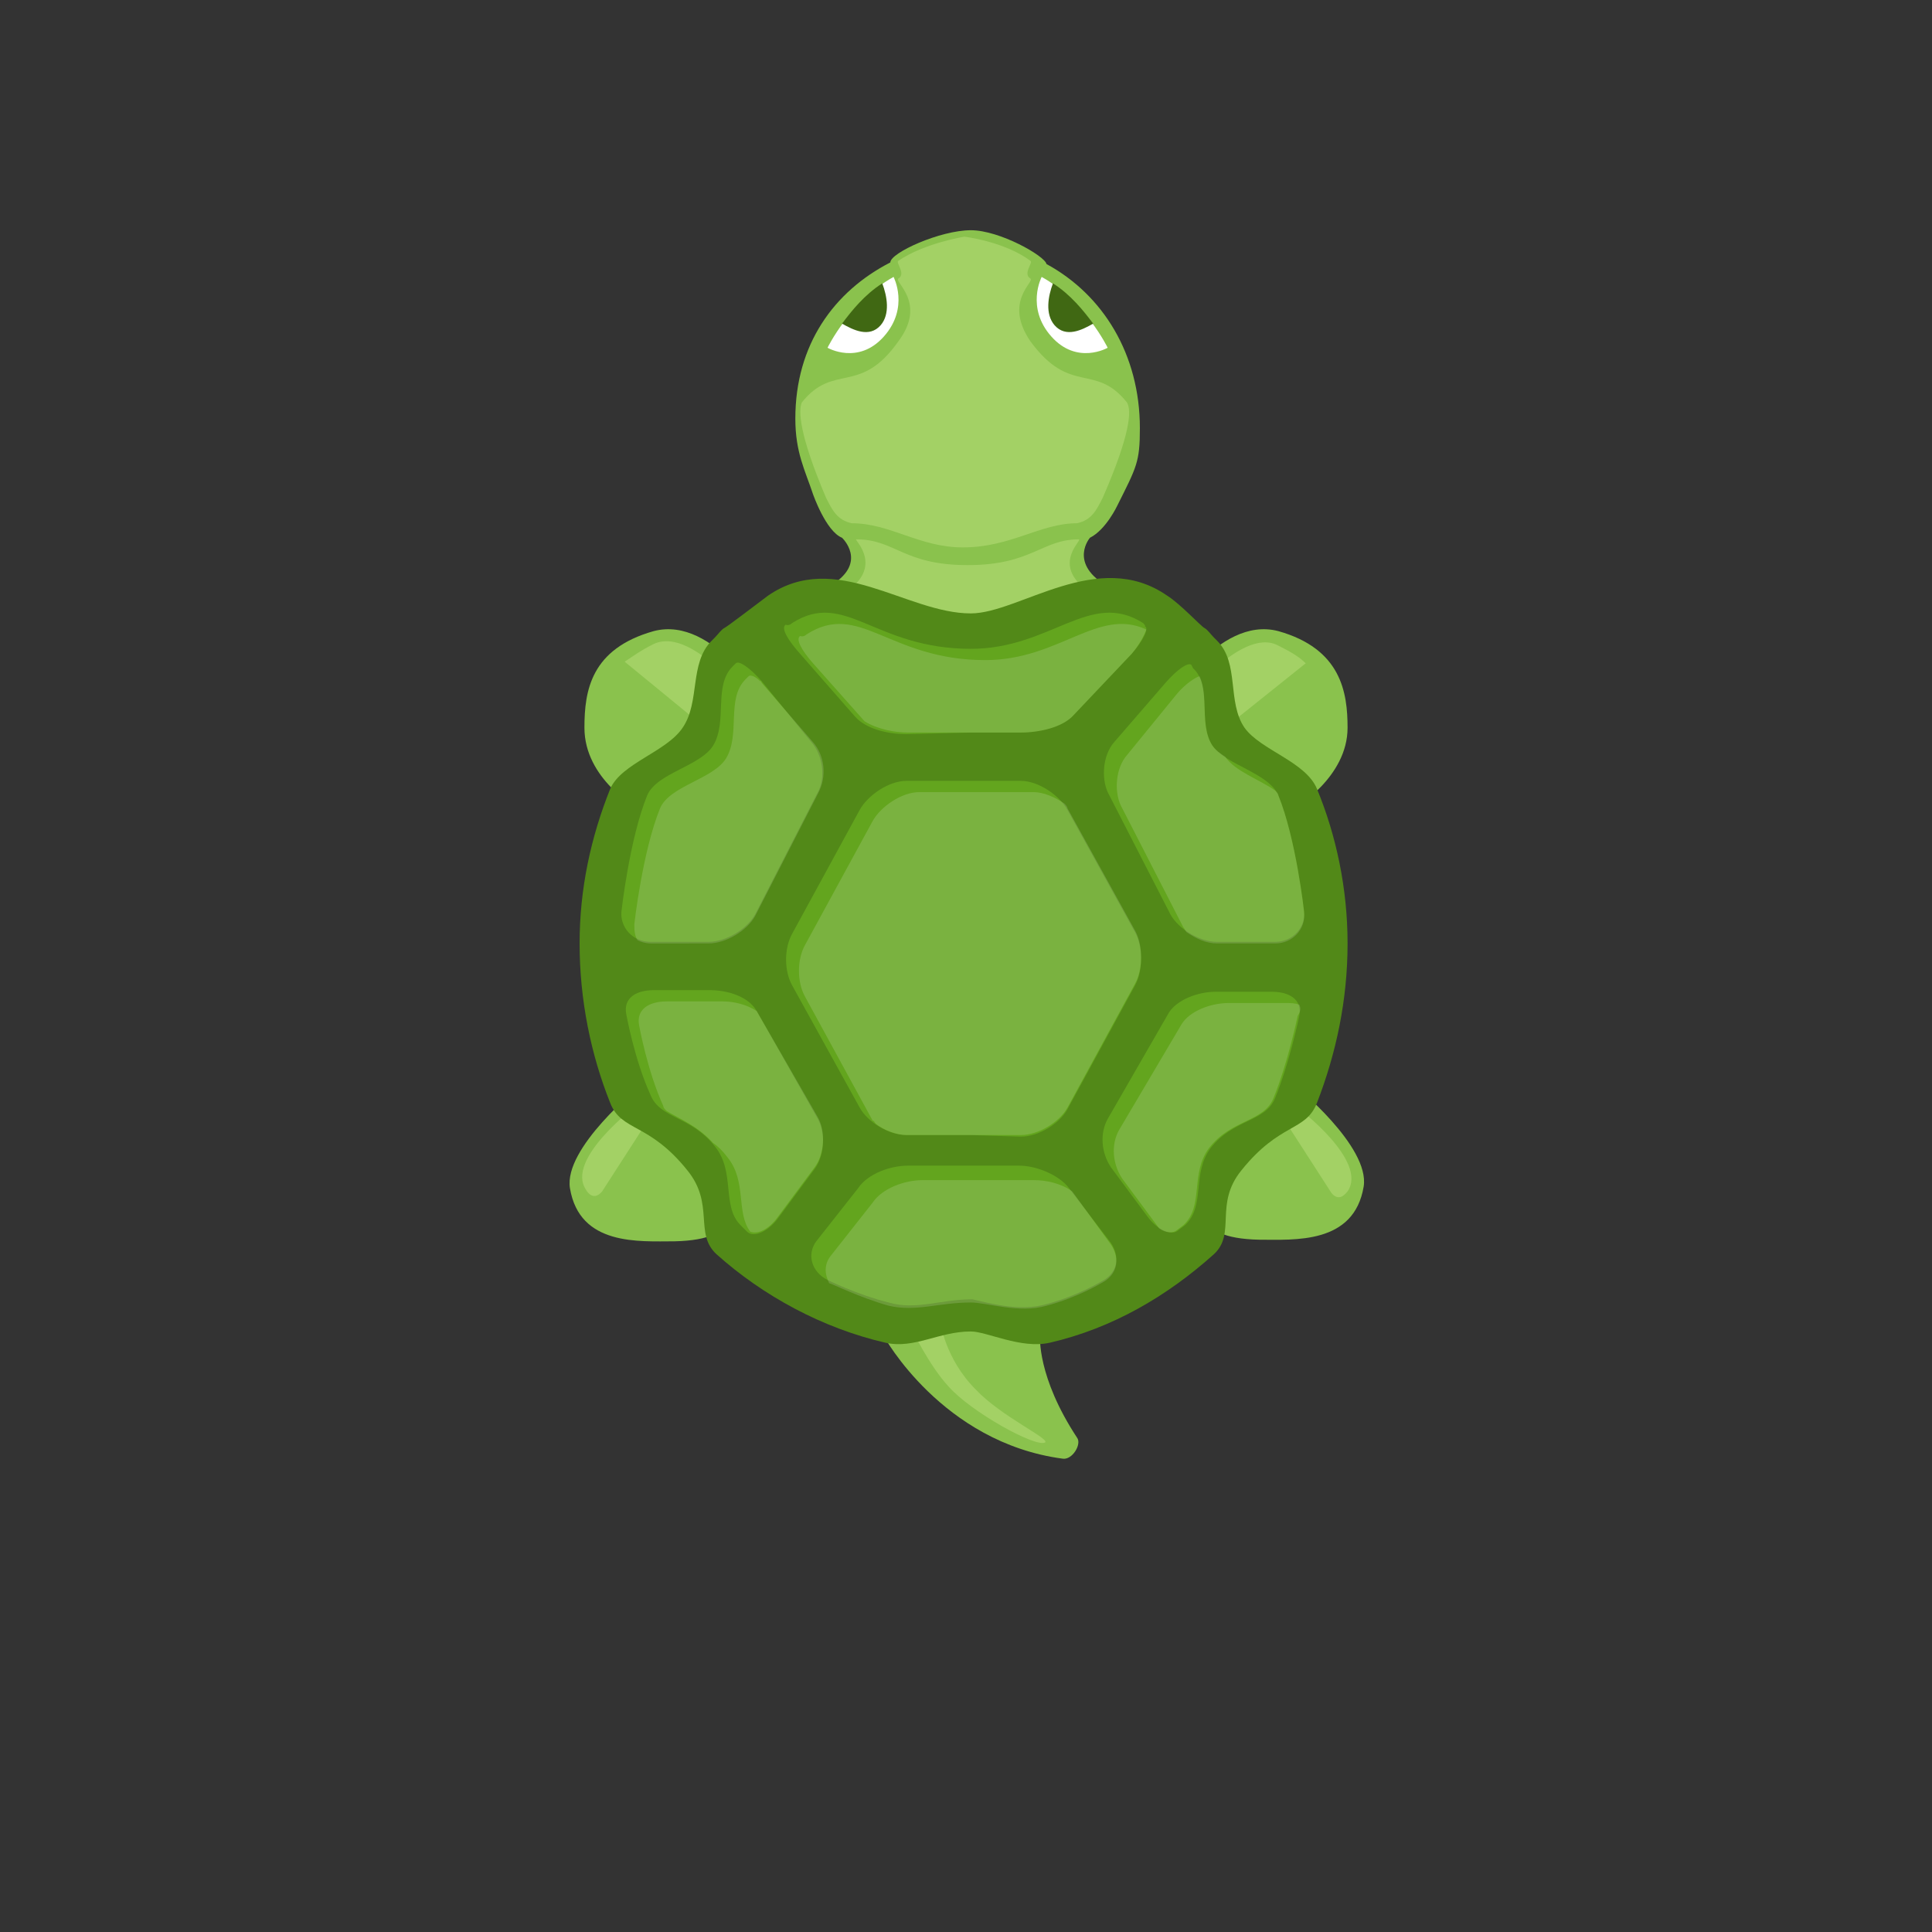 <?xml version="1.0" encoding="utf-8"?>
<!-- Generator: Adobe Illustrator 19.2.0, SVG Export Plug-In . SVG Version: 6.00 Build 0)  -->
<svg version="1.1" id="Layer_1" xmlns="http://www.w3.org/2000/svg" xmlns:xlink="http://www.w3.org/1999/xlink" x="0px" y="0px"
	 width="120px" height="120px" viewBox="0 0 120 120" enable-background="new 0 0 120 120" xml:space="preserve">
<rect x="0" y="0" width="120" height="120" fill="#333333" stroke="none"/>
<g>
	<path fill="#8AC24D" d="M65,16.4L65,16.4c3.5,1.9,5.8,5.6,5.8,10.2c0,2.1-0.2,2.4-1.4,4.8c0,0-0.7,1.5-1.7,2l0,0l0,0
		c0,0-1.3,1.5,0.9,2.9c1.7,1.1-5.3,3.4-8.3,3.7c-3-0.3-10.3-2.7-8.6-3.7c2.2-1.4,0.6-2.9,0.6-2.9l0,0c-1-0.4-1.8-2.7-1.8-2.7
		c-0.5-1.5-1.1-2.6-1.1-4.7c0-4.6,2.4-7.9,5.9-9.7l0,0c0-0.6,3.1-2,5-2C62.1,14.3,64.9,15.9,65,16.4L65,16.4z M47.6,43.9
		c0,0-3.2-5.7-7-4.7c-3.9,1.1-4.3,3.7-4.3,6c0,3.2,3.3,5,3.3,5C41.6,46.7,47.6,43.9,47.6,43.9z M80.4,50.2c0,0,3.3-1.9,3.3-5
		c0-2.2-0.4-4.9-4.3-6c-3.8-1-7,4.7-7,4.7S78.4,46.7,80.4,50.2z M39.7,67.5c0,0-4.7,3.8-4.3,6.3c0.6,3.6,4.3,3.3,6.5,3.3
		c4.5-0.1,3.1-2.3,3.1-2.3S42,70.9,39.7,67.5z M75.1,74.7c0,0-1.4,2.2,3.1,2.3c2.2,0,5.9,0.3,6.5-3.3c0.4-2.5-4.3-6.3-4.3-6.3
		C78,70.9,75.1,74.7,75.1,74.7z M54.9,83c0,0,3.6,6.6,11.1,7.6c0.6,0.1,1.2-0.9,0.9-1.3c-2.5-3.8-2.3-6.3-2.3-6.3l-4.5-1.7L54.9,83z
		"/>
	<path fill="#A3D165" d="M52.9,32.5c-0.9-0.2-1.2-0.8-1.6-1.6c-1.7-4-1.7-5.4-1.5-5.9c2-2.5,3.6-0.4,6-3.8c1.8-2.4-0.3-3.7,0-3.9
		c0.5-0.3-0.2-1,0-1.1c1.6-1.1,4.1-1.5,4.1-1.5s2.5,0.3,4.1,1.5c0.2,0.1-0.5,0.8,0,1.1c0.3,0.2-1.7,1.4,0,3.9c2.5,3.4,4,1.3,6,3.8
		c0.3,0.5,0.2,2-1.5,5.9c-0.4,0.8-0.7,1.4-1.6,1.6c-2.3,0-4.1,1.5-7.1,1.5C57.1,34,55.3,32.5,52.9,32.5z M60.1,38.9
		c3,0.1,8.7-1.1,7.2-2.4c-1.9-1.6,0-3-0.3-3c-2.3,0-2.9,1.6-6.9,1.6s-4.5-1.6-6.9-1.6c-0.3-0.1,1.6,1.4-0.3,3
		C51.4,37.9,57.1,39.1,60.1,38.9z M44.9,46.1c1.1-1.2,2.1-1.8,2.1-1.8s-3.8-5.5-6.4-4.3c-0.8,0.4-1.2,0.7-1.8,1.1L44.9,46.1z
		 M81.1,41.2c-0.4-0.4-0.9-0.7-1.7-1.1C77,38.8,73,44.2,73,44.2s1,0.6,2.1,1.8L81.1,41.2z M40.3,69.5c-1-1,0,0.5-0.8-0.8
		c0,0-4.4,3.3-3.1,5.2c0.1,0.2,0.5,0.7,1,0.1L40.3,69.5z M82.7,74.1c0.5,0.6,0.9,0,1-0.1c1.3-1.9-3.1-5.2-3.1-5.2
		c-0.9,1.3,0.2-0.3-0.8,0.8L82.7,74.1z M58.9,86.1c1.4,1.6,5.4,3.8,6,3.5c0.4-0.2-2.7-1.6-4.3-3.3c-1.9-1.9-2.2-4.2-2.2-4.2
		l-1.8,0.4C56.6,82.5,57.7,84.8,58.9,86.1z"/>
	<g id="shell_1_">
		<path fill="#528918" d="M60.3,82.7c1,0,3.1,1.1,4.9,0.7c3.9-0.9,7.3-2.9,10.2-5.5c1.4-1.3,0-3.1,1.7-5.2c2.4-3,4-2.4,4.7-4.2
			c1.2-3.1,1.9-6.4,1.9-9.9c0-3.4-0.7-6.7-1.9-9.6c-0.7-1.7-3.5-2.4-4.5-3.8c-1.1-1.6-0.3-4-1.7-5.4c-0.2-0.2-0.2-0.2-0.2-0.2
			c-0.2-0.2-0.4-0.5-0.6-0.6s-1.5-1.5-2.3-2c-4.3-3-9.2,1.1-12.2,1.1c-4,0-8.4-4-12.6-1.1c-0.8,0.6-2.5,1.9-2.7,2s-0.4,0.4-0.6,0.6
			c0,0,0,0-0.2,0.2c-1.4,1.4-0.7,3.8-1.8,5.4c-1,1.5-3.8,2.2-4.5,3.8c-1.2,3-1.9,6.2-1.9,9.6c0,3.5,0.7,6.9,1.9,9.9
			c0.7,1.8,2.4,1.2,4.8,4.2c1.7,2.1,0.4,3.9,1.8,5.2c2.9,2.6,6.6,4.6,10.5,5.5C56.8,83.8,58.3,82.7,60.3,82.7z"/>
		<path fill="#63A51E" d="M60.3,70.5h-4c-1.1,0-2.4-0.8-2.9-1.7l-4.2-7.6c-0.5-0.9-0.5-2.3,0-3.2l4.2-7.7c0.5-0.9,1.8-1.8,2.9-1.8h4
			h3.1c1.1,0,2.4,0.9,2.9,1.8l4.2,7.6c0.5,0.9,0.5,2.4,0,3.3l-4.2,7.7c-0.5,0.9-1.8,1.7-2.9,1.7L60.3,70.5 M60.3,45.5h3.1
			c1.1,0,2.6-0.3,3.3-1.1l3.6-3.8c0.7-0.8,1.1-1.6,0.8-1.7c0,0,0.1,0-0.1-0.2c-3.3-2.1-5.7,1.6-10.7,1.6c-6,0-7.8-3.7-11.1-1.6
			c-0.2,0.2-0.4,0.1-0.4,0.1c-0.3,0.2,0.1,0.9,0.8,1.7l3.5,4c0.7,0.8,2.1,1.1,3.2,1.1L60.3,45.5L60.3,45.5z M65,81
			c1.9-0.5,3.4-1.4,3.4-1.4c1-0.5,1.2-1.5,0.6-2.4l-2.6-3.4c-0.6-0.8-2-1.4-3.1-1.4h-3h-3.9c-1.1,0-2.5,0.5-3.1,1.4l-2.6,3.3
			c-0.6,0.8-0.3,1.9,0.7,2.4c0,0,1.8,0.9,3.8,1.4c1.7,0.5,3.2-0.2,5.2-0.2C61.3,80.9,63.3,81.5,65,81z M69.2,46.1
			c-0.7,0.8-0.8,2.2-0.4,3.1l3.9,7.6c0.5,0.9,1.8,1.7,2.9,1.7h3.6c1.1,0,1.9-0.9,1.8-1.9c0,0-0.5-4.5-1.6-7.2
			c-0.6-1.4-3.3-1.9-4.1-3.1c-0.9-1.4,0-3.7-1.2-4.8C74,41.3,74,41.3,74,41.3c-0.2-0.2-0.9,0.3-1.6,1.1L69.2,46.1z M47.3,42.3
			c-0.7-0.8-1.4-1.3-1.6-1.1c0,0,0,0-0.2,0.2c-1.2,1.2-0.3,3.4-1.2,4.9c-0.8,1.3-3.5,1.7-4.1,3.1c-1.1,2.7-1.6,7.2-1.6,7.2
			c-0.1,1,0.7,1.9,1.8,1.9H44c1.1,0,2.4-0.8,2.9-1.7l3.9-7.6c0.5-0.9,0.3-2.3-0.4-3.1L47.3,42.3z M47,62.8c-0.5-0.9-1.8-1.3-2.9-1.3
			h-3.5c-1.1,0-1.9,0.5-1.7,1.5c0,0,0.5,2.8,1.5,5c0.6,1.5,2.5,1.3,4,3.2c1.3,1.6,0.4,3.7,1.6,4.9c0.4,0.4,0.4,0.4,0.4,0.4
			c0.4,0.4,1.3,0,1.9-0.8l2.3-3.1c0.6-0.8,0.7-2.2,0.2-3.1L47,62.8z M68.8,69.5c-0.5,0.9-0.4,2.1,0.2,3l2.3,3.1
			c0.6,0.8,1.5,1.2,1.9,0.8c0,0,0,0,0.4-0.3c1.3-1.2,0.4-3.2,1.6-4.8c1.4-1.8,3.4-1.6,4-3.1c0.9-2.2,1.5-5.1,1.5-5.1
			c0.2-1-0.6-1.5-1.7-1.5h-3.5c-1.1,0-2.4,0.5-2.9,1.3L68.8,69.5z"/>
		<path opacity="0.15" fill="#FFFFFF" enable-background="new    " d="M56.3,70.5c-0.6,0-1.4-0.3-1.9-0.7c-0.1-0.1-0.1-0.2-0.2-0.2
			L50,61.9c-0.5-0.9-0.5-2.3,0-3.2l4.2-7.7c0.5-0.9,1.8-1.8,2.9-1.8h4h3.1c0.6,0,1.3,0.3,1.9,0.7c0.1,0.1,0.2,0.2,0.2,0.3l4.2,7.6
			c0.5,0.9,0.5,2.4,0,3.3l-4.2,7.7c-0.5,0.9-1.8,1.7-2.9,1.7h-3.1l0,0C60.3,70.5,56.3,70.5,56.3,70.5z M60.3,45.5h3.1
			c1.1,0,2.6-0.3,3.3-1.1l3.6-3.8c0.5-0.6,0.8-1.2,0.9-1.5c-3-1.4-5.4,1.9-10,1.9c-6,0-7.8-3.7-11.1-1.6c-0.2,0.2-0.4,0.1-0.4,0.1
			c-0.3,0.2,0.1,0.9,0.8,1.7l3.2,3.6c0.8,0.5,1.9,0.7,2.7,0.7C56.4,45.5,60.3,45.5,60.3,45.5z M60.3,80.9c1,0,3,0.7,4.7,0.2
			c1.9-0.5,3.4-1.4,3.4-1.4c1-0.5,1.2-1.5,0.6-2.4L66.6,74c-0.7-0.5-1.6-0.7-2.4-0.7h-3h-3.9c-1.1,0-2.5,0.5-3.1,1.4L51.6,78
			c-0.4,0.5-0.4,1.1-0.1,1.7c0.1,0,1.9,0.9,3.7,1.4C56.9,81.5,58.3,80.9,60.3,80.9z M79.4,49.4c0-0.1-0.1-0.2-0.2-0.3
			c-1-0.7-2.5-1.2-3.1-2.1l0,0c-0.3-0.2-0.6-0.4-0.8-0.7c-0.8-1.2-0.2-3.1-0.8-4.3c-0.3,0.1-0.9,0.5-1.4,1.1L70,46.9
			c-0.7,0.8-0.8,2.2-0.4,3.1l3.9,7.6c0.1,0.1,0.1,0.2,0.2,0.3c0.6,0.4,1.2,0.7,1.9,0.7h3.6c1.1,0,1.9-0.9,1.8-1.9
			C81,56.6,80.5,52.1,79.4,49.4z M50.5,46.1l-3.2-3.7c0,0,0-0.1-0.1-0.1c-0.3-0.3-0.6-0.4-0.7-0.3c0,0,0,0-0.2,0.2
			c-1.2,1.2-0.3,3.4-1.2,4.9c-0.8,1.3-3.5,1.7-4.1,3.1c-1.1,2.7-1.6,7.2-1.6,7.2c0,0.3,0,0.7,0.2,1c0.2,0.1,0.5,0.2,0.8,0.2H44
			c1.1,0,2.4-0.8,2.9-1.7l3.9-7.6C51.4,48.2,51.2,46.9,50.5,46.1z M47,62.8L47,62.8c-0.6-0.4-1.4-0.6-2.1-0.6h-3.5
			c-1.1,0-1.9,0.5-1.7,1.5c0,0,0.5,2.8,1.5,5c0,0.1,0.1,0.2,0.2,0.3c0.8,0.5,1.9,0.9,2.9,2c0.3,0.2,0.6,0.5,0.9,0.9
			c1.2,1.5,0.5,3.4,1.4,4.6c0.5,0.2,1.2-0.2,1.7-0.9l2.3-3.1c0.6-0.8,0.7-2.2,0.2-3.1L47,62.8z M80.7,62.4c-0.3-0.1-0.5-0.1-0.9-0.1
			h-3.5c-1.1,0-2.4,0.5-2.9,1.3l-3.9,6.6c-0.5,0.9-0.4,2.1,0.2,3l2.3,3.1c0.4,0.3,0.9,0.3,1.1,0.1c0,0,0,0,0.4-0.3
			c1.3-1.2,0.4-3.2,1.6-4.8c1.4-1.8,3.4-1.6,4-3.1c0.9-2.2,1.5-5.1,1.5-5.1C80.8,62.8,80.8,62.6,80.7,62.4z"/>
	</g>
	<g id="eyes_1_">
		<path fill="#FFFFFF" d="M64.7,17.2c0,0-1,1.9,0.6,3.7c1.6,1.8,3.5,0.7,3.5,0.7S67.4,18.7,64.7,17.2z M55.5,17.2c0,0,1,1.9-0.6,3.7
			c-1.6,1.8-3.5,0.7-3.5,0.7S52.8,18.7,55.5,17.2z"/>
		<path fill="#406813" d="M54.7,20.2c0.6-0.7,0.4-1.8,0.1-2.6c-1.1,0.7-1.9,1.7-2.5,2.5C53,20.5,54,21,54.7,20.2z M65.5,20.2
			c-0.6-0.7-0.4-1.8-0.1-2.6c1.1,0.7,1.9,1.7,2.5,2.5C67.2,20.5,66.2,21,65.5,20.2z"/>
	</g>
</g>
</svg>

